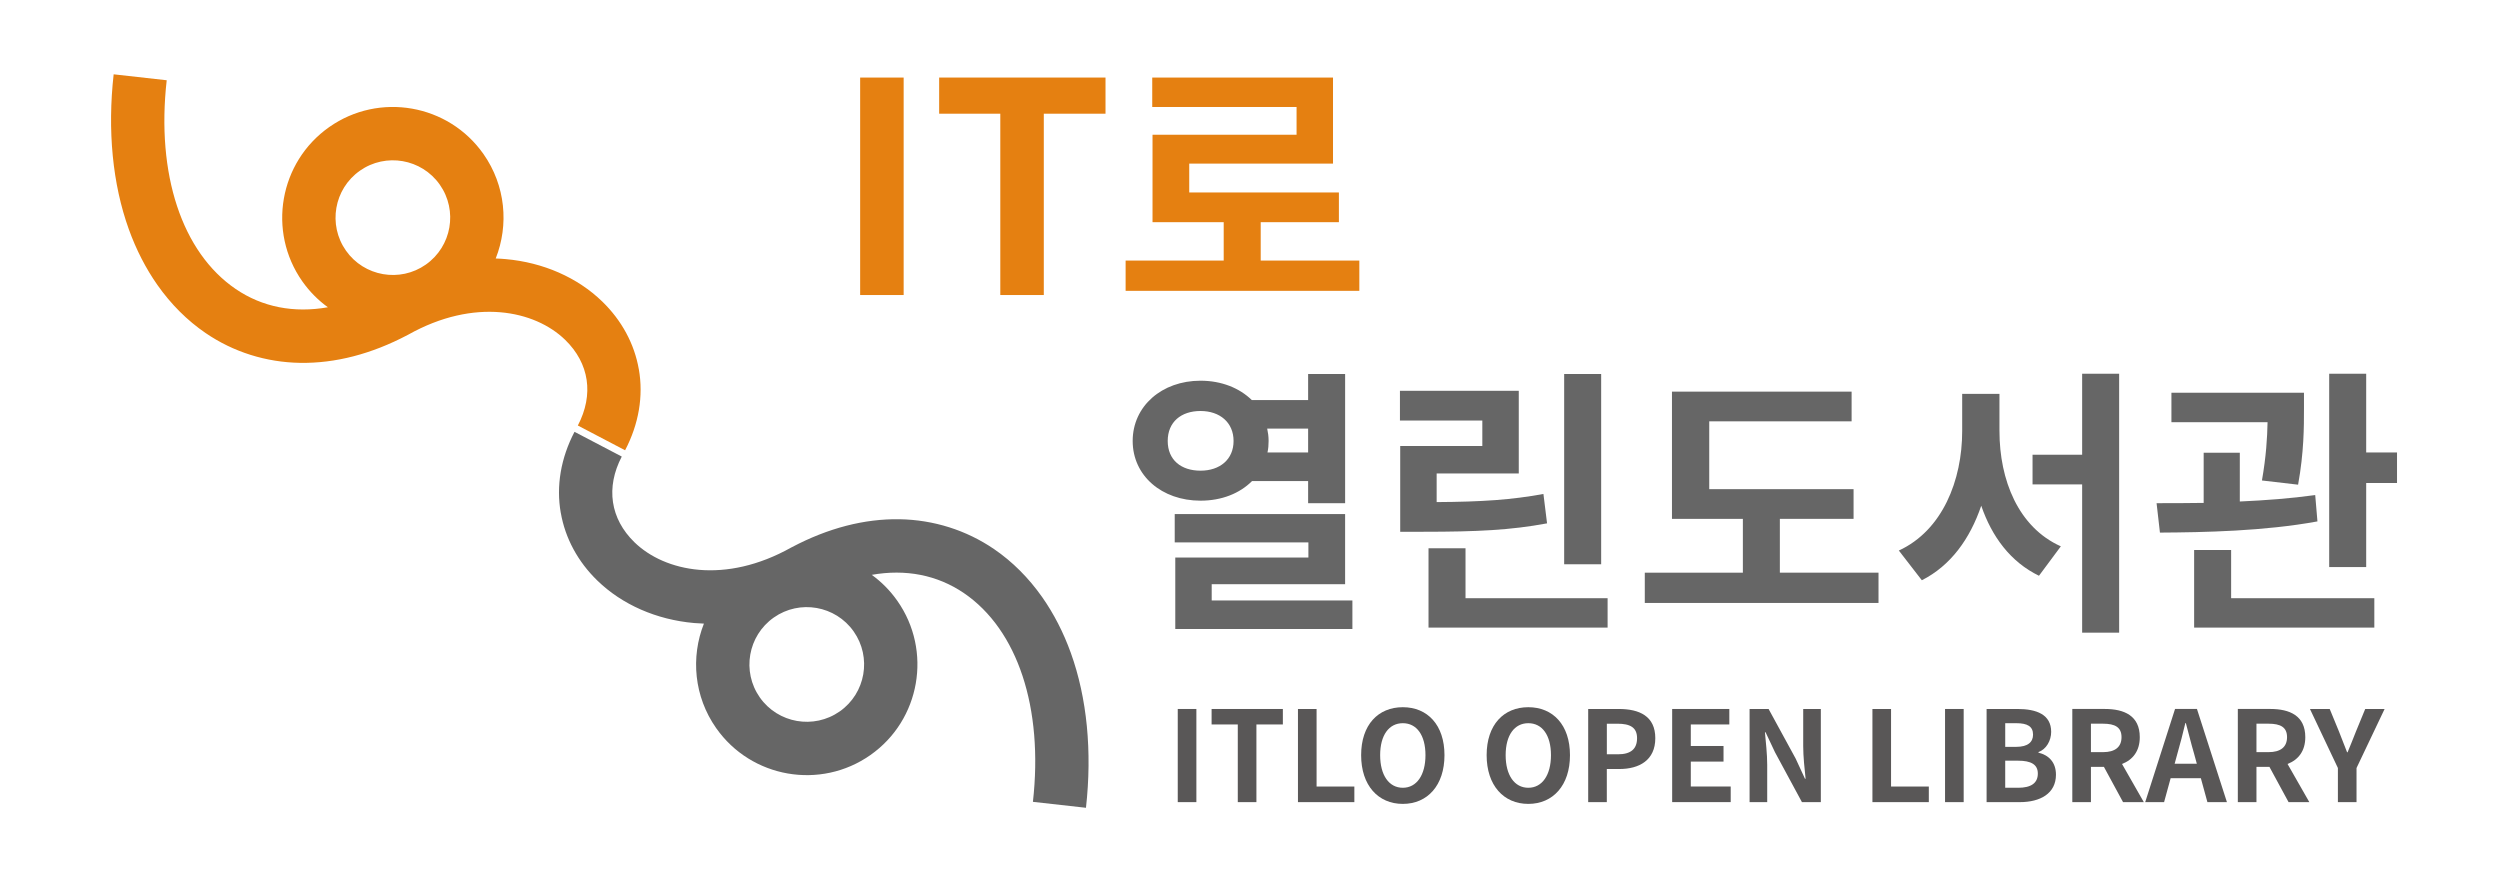 <?xml version="1.0" encoding="UTF-8"?><svg id="_레이어_1" xmlns="http://www.w3.org/2000/svg" viewBox="0 0 1746 616"><defs><style>.cls-1{fill:#595757;}.cls-2{fill:#e58011;}.cls-3{fill:#666;}</style></defs><g><path class="cls-2" d="M446.15,257.87c-3.09-17.72-11.92-34.06-25.51-47.26-17.31-16.82-41.32-27.35-67.58-29.66-2.26-.21-4.55-.34-6.85-.42,9.26-23.41,6.96-50.88-8.57-72.98-24.51-34.89-72.82-43.33-107.71-18.81-34.88,24.51-43.32,72.83-18.82,107.71,5.07,7.19,11.13,13.26,17.88,18.14-23.67,4.19-45.76-.06-64.4-12.77-37.54-25.62-55.55-80.11-48.16-145.77l-37.05-4.15c-4.4,39.31-.75,76.7,10.55,108.12,5.18,14.39,11.92,27.48,20.01,39,9.48,13.47,20.79,24.8,33.68,33.59,19.34,13.22,42.17,20.42,65.97,20.81,24.56,.4,49.82-6.14,75.08-19.46l.44-.23c46.36-26.01,88.46-16.93,109.59,3.6,16.92,16.46,20.16,38.26,8.87,59.85l33,17.29c9.56-18.27,12.91-37.85,9.6-56.61ZM251.33,119.23c18.09-12.7,43.13-8.34,55.83,9.75,12.7,18.07,8.32,43.1-9.76,55.8-18.05,12.7-43.1,8.33-55.79-9.74-12.7-18.07-8.35-43.11,9.73-55.8Z"/><path class="cls-3" d="M391.66,358.19c3.1,17.73,11.92,34.06,25.51,47.26,17.31,16.82,41.32,27.36,67.58,29.67,2.28,.2,4.55,.33,6.86,.41-9.27,23.4-6.96,50.9,8.57,73,24.5,34.87,72.82,43.32,107.71,18.8,34.9-24.51,43.32-72.85,18.8-107.72-5.05-7.19-11.11-13.26-17.86-18.14,23.66-4.19,45.75,.07,64.4,12.77,37.53,25.62,55.54,80.11,48.16,145.77l37.05,4.15c4.4-39.31,.75-76.69-10.56-108.12-5.18-14.39-11.92-27.47-20.01-38.99-9.48-13.47-20.78-24.8-33.66-33.59-19.38-13.21-42.19-20.42-65.99-20.82-24.56-.39-49.84,6.15-75.08,19.47l-.44,.22c-46.36,26.01-88.44,16.94-109.59-3.6-16.92-16.46-20.14-38.26-8.87-59.86l-33-17.28c-9.56,18.27-12.91,37.85-9.6,56.6Zm194.82,138.65c-18.09,12.7-43.12,8.33-55.82-9.75-12.7-18.08-8.33-43.11,9.76-55.81,18.05-12.7,43.1-8.33,55.8,9.75,12.7,18.07,8.36,43.11-9.73,55.81Z"/></g><g><path class="cls-2" d="M600.73,54.17h30.38V206.05h-30.38V54.17Z"/><path class="cls-2" d="M698.6,79.41h-42.69v-25.25h116.18v25.25h-43.1v126.64h-30.38V79.41Z"/><path class="cls-2" d="M949.36,181.98v21.14h-163.23v-21.14h68.5v-26.81h-49.71v-61.07h100.6v-19.38h-100.8v-20.55h126.25v60.09h-100.41v20.16h104.52v20.75h-54.61v26.81h68.9Z"/></g><g><path class="cls-3" d="M874.45,335.96c-8.62,8.61-21.14,13.71-36.02,13.71-27.01,0-47.37-17.42-47.37-41.7s20.35-42.08,47.37-42.08c14.68,0,27.21,5.1,35.82,13.51h39.34v-18.2h25.84v90.23h-25.84v-15.46h-39.14Zm-36.02-7.24c13.51,0,23.09-7.83,23.09-20.75s-9.59-20.93-23.09-20.93-22.9,7.63-22.9,20.93,9.39,20.75,22.9,20.75Zm106.08,90.62v19.97h-123.7v-49.92h92.97v-10.57h-93.36v-19.78h119v48.94h-93.17v11.36h98.25Zm-30.92-119.99h-28.58c.59,2.75,.98,5.48,.98,8.61,0,2.75-.2,5.48-.78,8.02h28.38v-16.63Z"/><path class="cls-3" d="M1080.48,365.51c-25.25,4.7-48.35,5.88-86.71,5.88h-15.86v-59.9h57.35v-17.8h-57.54v-20.74h82.99v57.74h-57.35v19.97c31.9-.2,52.26-1.58,74.57-5.68l2.54,20.55Zm42.27,52.27v20.55h-125.07v-55.4h25.84v34.85h99.23Zm-4.5-23.69h-25.84v-132.9h25.84v132.9Z"/><path class="cls-3" d="M1311.95,399.96v21.14h-163.23v-21.14h68.5v-37.58h-49.52v-88.86h125.46v20.74h-99.43v47.37h100.8v20.74h-51.48v37.58h68.9Z"/><path class="cls-3" d="M1396.43,301.12c0,34.06,13.11,67.14,42.86,80.44l-15.27,20.55c-19.77-9.59-32.88-27.2-40.32-48.92-7.83,23.09-21.33,41.88-41.49,52.06l-16.06-20.75c30.53-14.09,44.24-49.13,44.24-83.38v-26.03h26.03v26.03Zm83.58-40.12v180.85h-25.84v-103.54h-34.64v-20.74h34.64v-56.57h25.84Z"/><path class="cls-3" d="M1618.5,364.15c-37.19,6.84-79.08,7.63-110,7.82l-2.35-20.55c9.98,0,21.14,0,32.89-.19v-35.04h25.24v34.06c17.82-.79,35.82-2.15,52.66-4.5l1.56,18.4Zm-38.76-28.58c2.94-16.84,3.72-29.95,3.92-40.72h-67.14v-20.55h92.58v11.17c0,12.53,0,30.33-4.11,53.03l-25.25-2.93Zm-21.53,82.21h100.02v20.55h-125.85v-54.23h25.84v33.67Zm115.87-101.79v21.34h-21.53v58.72h-25.84v-135.05h25.84v54.99h21.53Z"/></g><g><path class="cls-1" d="M822.54,495.15h13.01v65.06h-13.01v-65.06Z"/><path class="cls-1" d="M864.47,505.96h-18.29v-10.81h49.77v10.81h-18.47v54.25h-13.01v-54.25Z"/><path class="cls-1" d="M906.49,495.15h13.01v54.16h26.38v10.9h-39.39v-65.06Z"/><path class="cls-1" d="M950.62,527.41c0-21.19,11.87-33.5,29.1-33.5s29.1,12.39,29.1,33.5-11.87,34.03-29.1,34.03-29.1-12.92-29.1-34.03Zm44.93,0c0-13.98-6.15-22.33-15.82-22.33s-15.83,8.35-15.83,22.33,6.15,22.77,15.83,22.77,15.82-8.88,15.82-22.77Z"/><path class="cls-1" d="M1038.27,527.41c0-21.19,11.87-33.5,29.1-33.5s29.1,12.39,29.1,33.5-11.87,34.03-29.1,34.03-29.1-12.92-29.1-34.03Zm44.93,0c0-13.98-6.15-22.33-15.82-22.33s-15.83,8.35-15.83,22.33,6.15,22.77,15.83,22.77,15.82-8.88,15.82-22.77Z"/><path class="cls-1" d="M1109.2,495.15h21.36c14.42,0,25.5,5.01,25.5,20.39s-11.17,21.54-25.15,21.54h-8.71v23.12h-13.01v-65.06Zm20.84,31.65c8.97,0,13.28-3.78,13.28-11.25s-4.75-10.11-13.71-10.11h-7.39v21.36h7.82Z"/><path class="cls-1" d="M1167.84,495.15h39.92v10.81h-26.91v15.04h22.86v10.9h-22.86v17.4h27.87v10.9h-40.88v-65.06Z"/><path class="cls-1" d="M1221.9,495.15h13.28l18.9,34.64,6.51,14.07h.44c-.71-6.77-1.67-15.39-1.67-22.77v-25.93h12.31v65.06h-13.19l-18.81-34.82-6.59-13.98h-.44c.62,7.03,1.58,15.21,1.58,22.68v26.11h-12.31v-65.06Z"/><path class="cls-1" d="M1307.7,495.15h13.01v54.16h26.38v10.9h-39.39v-65.06Z"/><path class="cls-1" d="M1358.42,495.15h13.01v65.06h-13.01v-65.06Z"/><path class="cls-1" d="M1387.43,495.15h21.54c13.37,0,23.57,3.86,23.57,16,0,5.98-3.34,12.14-8.88,14.07v.44c7.04,1.67,12.22,6.59,12.22,15.38,0,13.1-10.9,19.17-25.23,19.17h-23.21v-65.06Zm20.58,26.46c8.26,0,11.87-3.34,11.87-8.53,0-5.71-3.87-8-11.69-8h-7.74v16.53h7.56Zm1.49,28.57c8.88,0,13.72-3.17,13.72-9.94,0-6.33-4.75-8.97-13.72-8.97h-9.06v18.9h9.06Z"/><path class="cls-1" d="M1482.73,560.2l-13.36-24.62h-9.06v24.62h-13.01v-65.06h22.68c13.63,0,24.44,4.75,24.44,19.69,0,9.76-4.92,15.83-12.4,18.73l15.21,26.64h-14.51Zm-22.42-34.9h8.44c8.35,0,12.92-3.52,12.92-10.47s-4.57-9.4-12.92-9.4h-8.44v19.87Z"/><path class="cls-1" d="M1537.07,543.5h-21.1l-4.57,16.7h-13.19l20.84-65.06h15.3l20.93,65.06h-13.63l-4.57-16.7Zm-2.81-10.11l-1.94-7.12c-2.02-6.77-3.78-14.24-5.72-21.28h-.35c-1.67,7.13-3.6,14.51-5.54,21.28l-1.94,7.12h15.48Z"/><path class="cls-1" d="M1598.33,560.2l-13.36-24.62h-9.06v24.62h-13.01v-65.06h22.68c13.63,0,24.44,4.75,24.44,19.69,0,9.76-4.92,15.83-12.4,18.73l15.21,26.64h-14.51Zm-22.42-34.9h8.44c8.35,0,12.92-3.52,12.92-10.47s-4.57-9.4-12.92-9.4h-8.44v19.87Z"/><path class="cls-1" d="M1632.79,536.38l-19.52-41.23h13.8l6.51,15.83c1.85,4.83,3.6,9.4,5.63,14.41h.35c2.02-5.01,3.96-9.58,5.8-14.41l6.51-15.83h13.54l-19.61,41.23v23.83h-13.01v-23.83Z"/></g></svg>